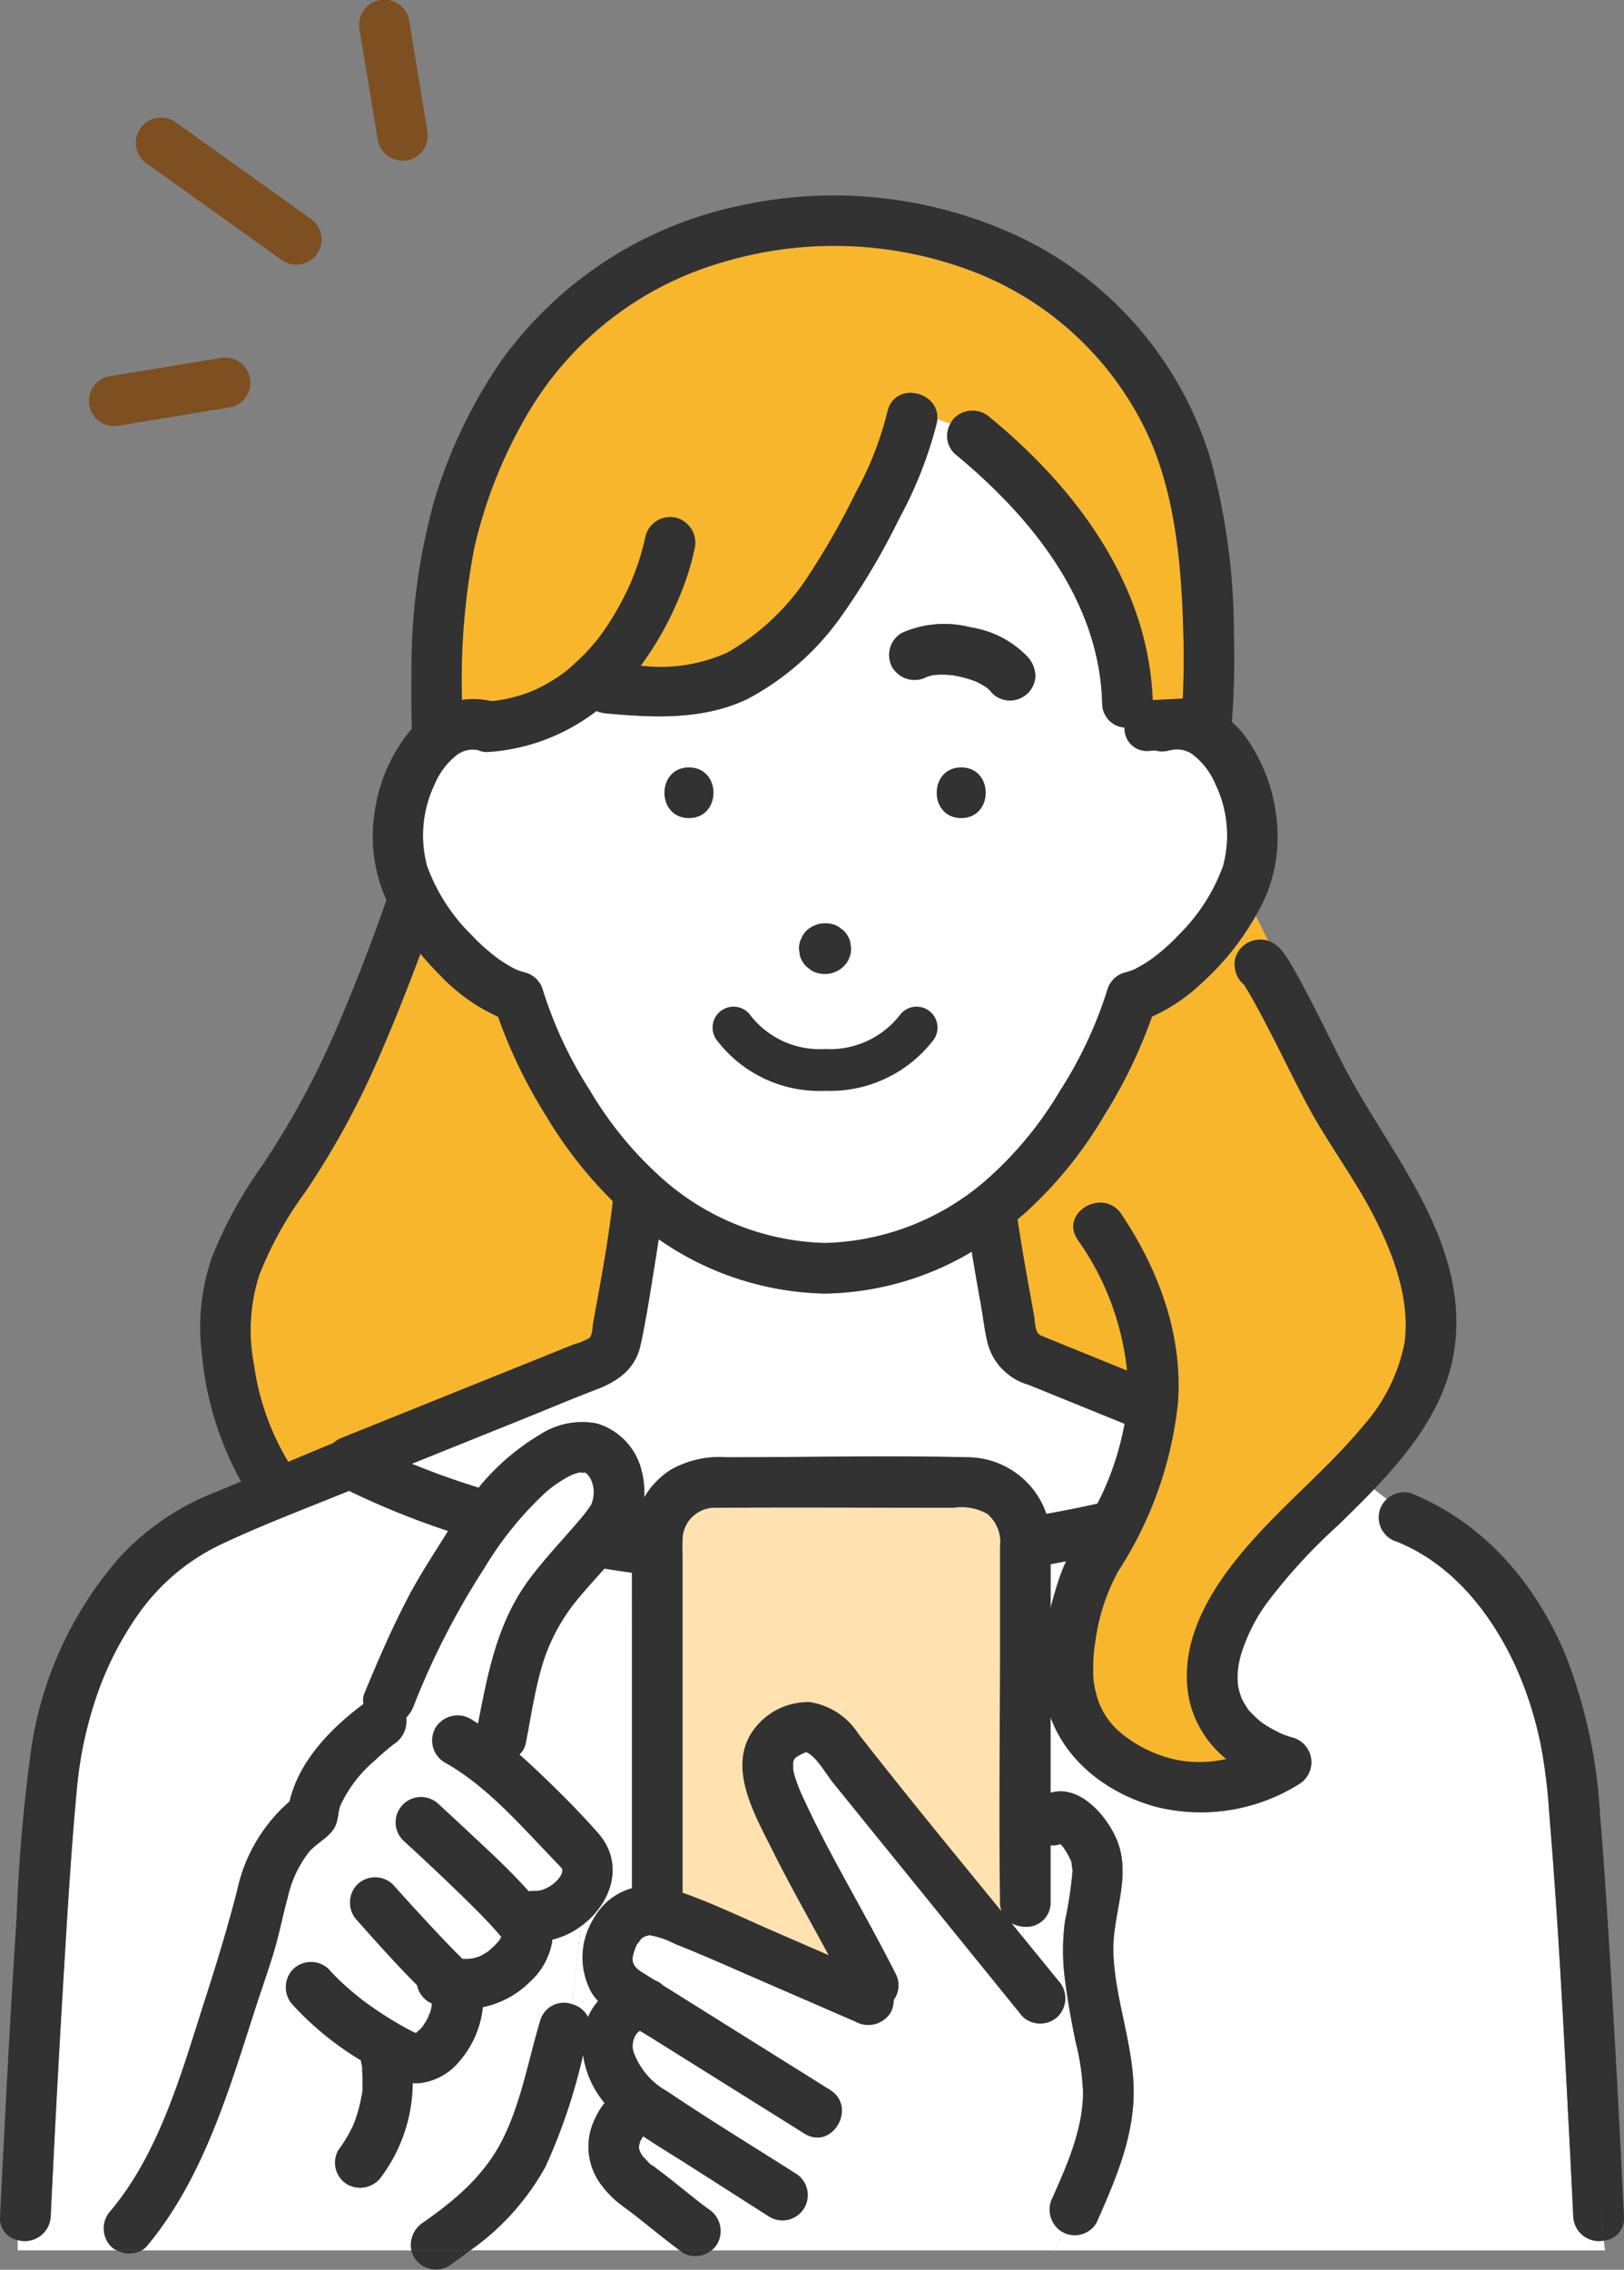 <svg xmlns="http://www.w3.org/2000/svg" xmlns:xlink="http://www.w3.org/1999/xlink" width="136" height="190" viewBox="0 0 136 190"><rect x="0" y="0" width="136" height="190" fill="#808080" stroke="none"/><defs><clipPath id="a"><rect width="136" height="190" fill="none"/></clipPath></defs><g clip-path="url(#a)"><path d="M140.365,124.829c-1.61-3.134-3.74-5.951-5.424-9.034-1.087-1.992-2.066-4.045-3.1-6.062-.551-1.071-1.1-2.142-1.7-3.192-.163-.29-.336-.573-.509-.857-.045-.073-.087-.148-.132-.221a2.252,2.252,0,0,1-.742-2.256,2.177,2.177,0,0,1,2.608-1.477,1.45,1.45,0,0,1,.139.044l-1.035-2.1a22.5,22.5,0,0,1-4.5,5.611,14.878,14.878,0,0,1-4.192,2.84,41.787,41.787,0,0,1-4.027,8.31,34.592,34.592,0,0,1-6.665,8.178c-.187.164-.379.321-.569.48.227,1.536.484,3.068.756,4.6.205,1.15.418,2.3.623,3.449.1.59.039,1.518.665,1.722l2.682,1.088,4.448,1.806a23.005,23.005,0,0,0-4.144-10.969c-1.306-1.95,1.216-3.777,2.911-2.832a2.152,2.152,0,0,1,.751.7c3.124,4.664,5.164,10.117,4.739,15.8a31.988,31.988,0,0,1-5,14.09,16.872,16.872,0,0,0-1.909,5.826,13.413,13.413,0,0,0-.185,2.37,6.435,6.435,0,0,0,.224,1.963,6.128,6.128,0,0,0,1.914,3.233,10.8,10.8,0,0,0,4.985,2.432,9.889,9.889,0,0,0,4.025-.1,8.86,8.86,0,0,1-3.081-4.857c-1.352-6.376,3.767-12.086,7.934-16.221,2.256-2.239,4.617-4.391,6.644-6.846a14.7,14.7,0,0,0,3.435-6.945c.472-3.623-.938-7.389-2.565-10.558" transform="translate(-25.302 -23.017)" fill="#f8b62d"/><path d="M45.092,221.284c-.042.028-.059.043.006,0h-.006" transform="translate(-10.315 -51.099)" fill="#fff"/><path d="M44.942,221.264c-.276-.035-.131-.005,0,0" transform="translate(-10.253 -51.091)" fill="#fff"/><path d="M139.184,188.712c.154.074.126.052,0,0" transform="translate(-31.865 -43.578)" fill="#fff"/><path d="M54.513,210.672c-.013-.057-.027-.067,0,0" transform="translate(-12.477 -48.638)" fill="#fff"/><path d="M44.824,221.32a.338.338,0,0,1,.122-.035c-.063.008-.119.02-.122.035" transform="translate(-10.262 -51.1)" fill="#fff"/><path d="M45.135,221.261h0l.022-.015-.006,0-.021.013h0" transform="translate(-10.333 -51.091)" fill="#fff"/><path d="M45.22,221.262h0" transform="translate(-10.353 -51.094)" fill="#fff"/><path d="M91.422,41.153a2.185,2.185,0,0,1,3,0c7.218,5.939,13.238,14,13.593,23.636l2.524-.136c.1-2.173.089-4.359.013-6.526-.179-5.034-.7-10.338-2.7-15.019A26.689,26.689,0,0,0,93.012,28.921,32.583,32.583,0,0,0,71.98,28.14a27.857,27.857,0,0,0-16.47,12.95A39.365,39.365,0,0,0,51.2,52.073a58.043,58.043,0,0,0-1.022,12.7,6.585,6.585,0,0,1,2.445.1c.157-.012.314-.025.47-.042.032-.01.468-.075.555-.092a13.547,13.547,0,0,0,1.347-.332q.37-.112.734-.245c.107-.039.214-.081.321-.122.416-.185.824-.386,1.22-.61q.561-.316,1.09-.681c.15-.1.3-.211.445-.317l.065-.046.077-.068a21.139,21.139,0,0,0,1.692-1.589c.281-.3.55-.61.81-.928.053-.065.141-.178.177-.224.095-.127.19-.254.282-.382.427-.6.823-1.213,1.191-1.847q.524-.906.968-1.853c.076-.162.15-.326.224-.49.024-.052.046-.1.069-.157.1-.255.2-.507.3-.763a20.5,20.5,0,0,0,.9-3.072,2.142,2.142,0,0,1,2.608-1.477,2.168,2.168,0,0,1,1.481,2.6,21.475,21.475,0,0,1-1.189,3.809,26.95,26.95,0,0,1-3.316,5.964,13.608,13.608,0,0,0,7.3-1.12,19.908,19.908,0,0,0,6.38-5.864,62.808,62.808,0,0,0,4.347-7.543,27.5,27.5,0,0,0,2.652-6.809c.645-2.489,4.316-1.626,4.157.694.369.125.736.251,1.1.383a1.972,1.972,0,0,1,.347-.5" transform="translate(-11.486 -6.18)" fill="#f8b62d"/><path d="M112.33,76.232a6.194,6.194,0,0,0-1.875-2.5,2.229,2.229,0,0,0-1.429-.463l-.032,0a2.791,2.791,0,0,0-.594.093,2.073,2.073,0,0,1-1.115,0l-.554.03a1.865,1.865,0,0,1-2.038-1.951,2.028,2.028,0,0,1-1.875-2.017C102.6,60.792,96.839,53.756,90.45,48.5a2.054,2.054,0,0,1-.348-2.493q-.544-.2-1.1-.383a2.315,2.315,0,0,1-.067.43,34.458,34.458,0,0,1-3.14,7.932,58.484,58.484,0,0,1-4.945,8.295,22.5,22.5,0,0,1-7.767,6.782c-3.729,1.754-7.8,1.558-11.8,1.191a2.747,2.747,0,0,1-.817-.2,16.692,16.692,0,0,1-9.08,3.43,1.742,1.742,0,0,1-.847-.162,2.24,2.24,0,0,0-1.773.413,6.178,6.178,0,0,0-1.875,2.5,9.879,9.879,0,0,0-.608,6.814,15.555,15.555,0,0,0,3.675,5.715,16.6,16.6,0,0,0,2.332,2.072,11.93,11.93,0,0,0,1.334.807c.059.031.226.1.3.132.188.065.377.125.572.171a2.116,2.116,0,0,1,1.481,1.477,34.67,34.67,0,0,0,3.939,8.4,30.908,30.908,0,0,0,5.759,7.106,21.366,21.366,0,0,0,13.885,5.66c.01,0,.019,0,.029,0h.038c.011,0,.02,0,.03,0a21.366,21.366,0,0,0,13.885-5.66,30.871,30.871,0,0,0,5.759-7.106,34.7,34.7,0,0,0,3.939-8.4,2.116,2.116,0,0,1,1.481-1.477c.187-.045.369-.1.55-.165.081-.035.3-.123.325-.138a13.122,13.122,0,0,0,1.334-.807,16.4,16.4,0,0,0,2.332-2.072,15.521,15.521,0,0,0,3.674-5.715,9.842,9.842,0,0,0-.608-6.814M68.21,79.011c-2.733,0-2.729-4.23,0-4.23s2.729,4.23,0,4.23m9.4,10.116a1.9,1.9,0,0,1,1.12-1.117,1.605,1.605,0,0,1,.817-.182h.12a2.122,2.122,0,0,1,1.07.288l.429.331a2.117,2.117,0,0,1,.545.934c.025.188.051.375.076.562a2.04,2.04,0,0,1-1.3,1.933,1.605,1.605,0,0,1-.817.182h-.12a2.123,2.123,0,0,1-1.07-.288l-.429-.331A2.117,2.117,0,0,1,77.5,90.5c-.025-.188-.051-.375-.076-.562a1.579,1.579,0,0,1,.183-.815m13.4-10.116c-2.733,0-2.728-4.23,0-4.23s2.729,4.23,0,4.23M96.6,68.547a2.159,2.159,0,0,1-1.5.619,2.121,2.121,0,0,1-1.5-.619,3.438,3.438,0,0,0-.319-.35c-.025-.024-.052-.046-.078-.069a7.328,7.328,0,0,0-.74-.445c-.066-.033-.132-.064-.2-.1-.13-.048-.26-.1-.392-.143a9.934,9.934,0,0,0-1.094-.295c-.163-.035-.327-.061-.49-.09l-.165-.016a8.572,8.572,0,0,0-1.079-.027c-.114.005-.227.017-.34.027-.055.011-.109.021-.163.033-.13.03-.255.071-.382.108a2.169,2.169,0,0,1-2.894-.761,2.129,2.129,0,0,1,.76-2.894,8.735,8.735,0,0,1,5.781-.48,8.324,8.324,0,0,1,4.8,2.506,2.44,2.44,0,0,1,.621,1.5,2.124,2.124,0,0,1-.621,1.5" transform="translate(-10.514 -10.535)" fill="#fff"/><path d="M34.825,144.344l16.232-6.536L54.3,136.5a5.276,5.276,0,0,0,1.281-.521c.293-.278.275-.974.345-1.359.087-.486.177-.972.265-1.458.208-1.138.415-2.277.609-3.417.295-1.736.555-3.477.758-5.225a35.87,35.87,0,0,1-5.582-7.134,41.723,41.723,0,0,1-4.026-8.308,15.534,15.534,0,0,1-4.883-3.5c-.564-.561-1.107-1.157-1.623-1.777-1.168,3.136-2.407,6.246-3.76,9.308A68.988,68.988,0,0,1,31.766,123.8a30.552,30.552,0,0,0-3.809,6.871,15.151,15.151,0,0,0-.448,7.568,21.424,21.424,0,0,0,2.866,8.106c1.256-.529,2.513-1.057,3.774-1.576a2.38,2.38,0,0,1,.677-.427" transform="translate(-6.235 -23.972)" fill="#f8b62d"/><path d="M114.1,170.179v3.66c.212-.846.459-1.674.721-2.471a13.849,13.849,0,0,1,.58-1.439c-.433.082-.867.172-1.3.25" transform="translate(-26.123 -39.24)" fill="#fff"/><path d="M57.722,75.249l.01,0c-.076.033-.175.077-.01,0" transform="translate(-13.195 -17.375)" fill="#fff"/><path d="M69.8,234.7l-.069-.084c.028.045.055.083.069.084" transform="translate(-15.966 -54.177)" fill="#fff"/><path d="M134.988,107c-.134-.177-.326-.318,0,0" transform="translate(-30.863 -24.665)" fill="#fff"/><path d="M54.534,210.588c.014-.11.006-.2,0,0" transform="translate(-12.485 -48.602)" fill="#fff"/><path d="M46.912,218.291c-.006.023-.012.047-.018.071a.182.182,0,0,0,.019.048.239.239,0,0,1,0-.118" transform="translate(-10.736 -50.408)" fill="#fff"/><path d="M46.953,218.078l-.012-.005c0,.036-.015.1-.023.167.006-.026.012-.053.02-.079a.389.389,0,0,0,.015-.082" transform="translate(-10.741 -50.358)" fill="#fff"/><path d="M45.246,221.211l.046-.044a.376.376,0,0,0-.1.042l-.029.019.079-.018" transform="translate(-10.341 -51.072)" fill="#fff"/><path d="M46.516,219.555l0,.009a.483.483,0,0,0-.005.052.3.3,0,0,1,.01-.061" transform="translate(-10.647 -50.7)" fill="#fff"/><path d="M45.262,221.223h0" transform="translate(-10.356 -51.085)" fill="#fff"/><path d="M45.349,221.173c0-.011-.015-.012-.032-.008l-.046.044c.047-.012.081-.025.079-.036" transform="translate(-10.364 -51.071)" fill="#fff"/><path d="M45.879,220.6l-.008.009a.062.062,0,0,0,0,.017c0-.005.008-.018.009-.026" transform="translate(-10.501 -50.942)" fill="#fff"/><path d="M45.924,220.5c.159-.17.1-.153.03-.088a.478.478,0,0,0-.072.134l.042-.046" transform="translate(-10.504 -50.887)" fill="#fff"/><path d="M46.53,219.482c.056-.1.057-.142.046-.158a.786.786,0,0,0-.057.178l.011-.02" transform="translate(-10.65 -50.647)" fill="#fff"/><path d="M49.775,199.359c-.005.068-.005.133-.014.2a5.915,5.915,0,0,1-1.878,3.351,7.817,7.817,0,0,1-3.923,2.1A8.234,8.234,0,0,1,41.9,209.65a5.032,5.032,0,0,1-3.077,1.7,3.741,3.741,0,0,1-.74.017,13.3,13.3,0,0,1-2.552,7.733,2.185,2.185,0,0,1-2.9.758,2.156,2.156,0,0,1-.974-1.264,2.12,2.12,0,0,1,.214-1.63,11.51,11.51,0,0,0,1.205-2.006c.024-.051.046-.1.069-.152l.007-.017c.051-.137.1-.273.153-.412a11.533,11.533,0,0,0,.33-1.124c.045-.189.086-.381.123-.573.018-.1.035-.192.05-.288q.053-.353-.014.127a2.913,2.913,0,0,0,.081-1.021,11.4,11.4,0,0,0-.02-1.171,1.707,1.707,0,0,0-.056-.583q.067.48.013.127-.023-.144-.051-.288c-.007-.04-.007-.079-.012-.119a25.745,25.745,0,0,1-5.686-4.627,2.16,2.16,0,0,1,0-2.991,2.138,2.138,0,0,1,3,0,17.071,17.071,0,0,0,1.341,1.341c.263.236.532.467.8.692.154.127.311.252.467.377l.071.058.063.048a30.619,30.619,0,0,0,3.562,2.323q.444.243.9.466l.014.006.025.007.038-.008.035-.021.03-.02c.066-.045.332-.275.077-.032l-.011.01c.086-.081.216-.207.255-.247.056-.057.109-.118.163-.178a.225.225,0,0,1,.081-.144c.076-.108.18-.236.207-.281.074-.125.137-.254.207-.38.007-.148.048-.208.062-.187.041-.092.089-.183.112-.255.049-.155.083-.312.12-.469a.309.309,0,0,1,.029-.242,2.108,2.108,0,0,1-1.255-1.537c-1.741-1.739-3.382-3.591-5.017-5.421a2.161,2.161,0,0,1,0-2.991,2.138,2.138,0,0,1,3,0q1.67,1.869,3.383,3.7c.711.76,1.427,1.517,2.166,2.25l.27.267c.147.005.295,0,.439,0,.037,0,.3-.033.381-.038l.111-.026c.172-.049.342-.092.512-.153l.031-.011.06-.033c.164-.087.321-.186.483-.278.025-.014.089-.061.138-.1.14-.115.278-.235.409-.359.172-.164.333-.337.49-.515l.038-.042a.329.329,0,0,1,.013-.035,1.766,1.766,0,0,1,.153-.253c-.319-.371-.639-.741-.976-1.1-.96-1.019-1.962-2-2.97-2.972q-2.117-2.041-4.288-4.024a2.118,2.118,0,0,1,3-2.991q1.037.947,2.06,1.909c1.841,1.725,3.767,3.454,5.451,5.356a1.822,1.822,0,0,1,.4-.03c.039,0,.269-.006.392-.006.108-.024.271-.055.305-.065.087-.025.172-.058.258-.088.055-.031.25-.123.305-.155.113-.064.219-.137.326-.208.045-.04.217-.173.263-.216.087-.083.167-.172.247-.262.026-.04.165-.215.194-.264.087-.146.173-.515.073-.1.024-.1.054-.2.082-.3-.034.118-.025.044-.012-.065,0-.024-.007-.052-.012-.084-.019-.013-.061-.1-.042-.092-.123-.143-.261-.277-.389-.411q-.49-.518-.982-1.034c-2.615-2.746-5.257-5.653-8.437-7.412a2.138,2.138,0,0,1-.76-2.894,2.164,2.164,0,0,1,2.9-.758c.226.125.438.272.658.408C44.417,176.892,45.2,172.663,48,169c1.231-1.609,2.619-3.078,3.936-4.614a13.031,13.031,0,0,0,1.106-1.435,2.75,2.75,0,0,0,.174-1.473,3.141,3.141,0,0,0-.238-.72c-.02-.038-.152-.216-.186-.27-.072-.067-.2-.188-.059-.081a.7.7,0,0,0-.451-.194h0c.446.105-.218.075-.1.021a4.106,4.106,0,0,0-.738.212c-.041.021-.166.078-.188.09-.17.088-.338.179-.5.276a10.031,10.031,0,0,0-1.484,1.061,28.688,28.688,0,0,0-5.2,6.409,64.678,64.678,0,0,0-5.942,11.6,2.915,2.915,0,0,1-.586.9,2.28,2.28,0,0,1-1.01,2.194l-.136.1c-.058.046-.117.092-.174.139-.465.38-.918.773-1.354,1.186a10.989,10.989,0,0,0-2.827,3.7c-.278.7-.116,1.419-.678,2.145-.526.679-1.395,1.113-1.969,1.784A9.547,9.547,0,0,0,27.63,195.8c-.433,1.568-.731,3.17-1.209,4.727-.49,1.6-1.052,3.176-1.564,4.768-2.2,6.829-4.358,14.138-9.045,19.74a1.587,1.587,0,0,1-.413.338H37.976a2.237,2.237,0,0,1,.98-2.326c2.754-1.917,5.215-4.018,6.719-7.077,1.516-3.082,2.107-6.558,3.09-9.826a2.055,2.055,0,0,1,2.656-1.379l.755-6.528a6.76,6.76,0,0,1-2.4,1.126" transform="translate(-3.525 -36.996)" fill="#fff"/><path d="M65.836,171.076q-1.154-.159-2.305-.345c-.725.813-1.462,1.617-2.156,2.452a15.777,15.777,0,0,0-3.029,5.544c-.654,2.17-.975,4.426-1.41,6.646a1.731,1.731,0,0,1-.53.921c.478.419.947.847,1.4,1.278,1.787,1.682,3.552,3.444,5.177,5.283,2.337,2.645,1.062,6-1.421,7.809l-.755,6.528a2.128,2.128,0,0,1,1.348,1.075A5.4,5.4,0,0,1,63,206.929a4.789,4.789,0,0,1-.547-.709,6.114,6.114,0,0,1,.184-6.2,5.313,5.313,0,0,1,3.2-2.536V176.448c0-1.79-.005-3.582-.005-5.373" transform="translate(-12.913 -39.426)" fill="#fff"/><path d="M9.727,222.515c4.133-4.941,5.97-11.716,7.9-17.722.975-3.024,1.883-6.014,2.675-9.09a13.6,13.6,0,0,1,4.385-7.431c.776-3.361,3.454-6.126,6.19-8.159a1.531,1.531,0,0,1,.076-.884c1.132-2.729,2.3-5.448,3.675-8.066,1.006-1.917,2.2-3.707,3.337-5.535a67.843,67.843,0,0,1-8.3-3.358c-3.6,1.472-7.309,2.858-10.823,4.526a17.807,17.807,0,0,0-6.857,5.84,27.245,27.245,0,0,0-3.655,7.405,33.215,33.215,0,0,0-1.437,6.966c-.445,4.68-.735,9.375-1.023,14.066Q5.2,212.043,4.683,223.021a2.17,2.17,0,0,1-2.763,1.969v.855h8.29a1.962,1.962,0,0,1-.483-.338,2.169,2.169,0,0,1,0-2.991" transform="translate(-0.44 -37.472)" fill="#fff"/><path d="M157.879,222.981q-.17-3.588-.359-7.175c-.46-8.864-.918-17.737-1.653-26.583a47,47,0,0,0-.65-5.415,30.923,30.923,0,0,0-2.156-6.865c-2.037-4.433-5.274-8.557-9.918-10.443a2.079,2.079,0,0,1-.869-3.568l-1.09-.833c-1,1.044-2.03,2.055-3.042,3.042a46.251,46.251,0,0,0-6,6.571,14.759,14.759,0,0,0-2.042,4.046,7.084,7.084,0,0,0-.333,1.739,9.014,9.014,0,0,0,.016.913l0,.044c.018.108.039.217.064.324a6.808,6.808,0,0,0,.246.816c.048.1.091.193.145.285.124.21.252.413.384.618.022.035.035.058.042.072.026.025.062.062.112.115a11.682,11.682,0,0,0,.9.857c.063.048.152.115.221.161.151.1.3.2.456.291.317.192.645.354.975.52.047.024.067.032.1.048.085.034.169.069.255.1.245.085.488.175.74.238a2.14,2.14,0,0,1,.507,3.865,15.5,15.5,0,0,1-11.973,1.922c-3.905-1.06-7.437-3.645-8.857-7.5v6.32c2.333-.7,4.532,1.717,5.452,3.72,1.46,3.179-.314,6.411-.193,9.7.145,3.917,1.69,7.675,1.7,11.585.012,3.888-1.572,7.5-3.114,10.994a2.114,2.114,0,0,1-2.724.837l-.812,1.47h46.123l-.1-.813a2.154,2.154,0,0,1-2.557-2.011" transform="translate(-26.123 -37.432)" fill="#fff"/><path d="M103.894,227.97c1.206-2.731,2.494-5.634,2.532-8.668a19.832,19.832,0,0,0-.614-4.3c-.346-1.663-.655-3.331-.869-5.017a18.6,18.6,0,0,1-.033-5.1,32.869,32.869,0,0,0,.633-4.218c0-.183-.133-.854-.055-.644-.018-.058-.035-.115-.055-.172-.023-.036-.15-.326-.173-.369-.109-.2-.228-.405-.355-.6-.185-.279,0-.053-.236-.318-.015-.017-.076-.082-.138-.15a1.886,1.886,0,0,1-.823.106v4.771a2.015,2.015,0,0,1-2.258,2.035v.963c.965,1.182,1.934,2.365,2.887,3.541a2.161,2.161,0,0,1,0,2.991,2.138,2.138,0,0,1-3,0L92.889,202.4q-3.7-4.559-7.392-9.119c-.561-.694-1.445-2.271-2.262-2.565a.872.872,0,0,0-.153.062,4.29,4.29,0,0,0-.608.314c-.247.182-.293.245-.349.666.04-.3.033.521.013.327a4.484,4.484,0,0,0,.181.774,13.716,13.716,0,0,0,.77,1.894c.75,1.625,1.571,3.217,2.416,4.8,1.733,3.242,3.567,6.43,5.221,9.713a2.055,2.055,0,0,1-.157,2.192,2.142,2.142,0,0,1-.263,1.062,2.193,2.193,0,0,1-2.9.759l-8.856-3.846c-1.463-.635-2.922-1.279-4.392-1.9q-.936-.392-1.881-.764a7.479,7.479,0,0,0-2.073-.73,1.236,1.236,0,0,0-.743.265c-.084.067-.518.763-.274.271a4.417,4.417,0,0,0-.481,1.341c-.044.655.389.97.891,1.284l.961.6a1.862,1.862,0,0,1,.683.428l3.42,2.14,10.58,6.617c2.309,1.444.178,5.1-2.14,3.652l-5.145-3.219-7.815-4.888c-.26-.162-.537-.326-.821-.491a.942.942,0,0,0-.306.281,1.777,1.777,0,0,0-.234,1.469,6.164,6.164,0,0,0,2.847,3.329c3.491,2.36,7.107,4.551,10.658,6.818a2.117,2.117,0,1,1-2.14,3.652L73.275,225.2c-1.208-.771-2.474-1.52-3.681-2.342-.088.142-.178.283-.257.431l-.006.011a.106.106,0,0,1,0,.025,1.838,1.838,0,0,1-.089.32l0,.006v.006c0,.017,0,.136,0,.228l.029.1c0,.014.014.046.025.082.035.074.088.188.106.218s.056.106.1.177c.032.04.066.079.1.118q.11.123.227.242c.1.1.4.477.556.5-.191-.143-.226-.168-.1-.078l.147.108c.133.1.267.2.4.3q.85.641,1.681,1.307c.464.371.925.745,1.39,1.115l.311.245.275.214.16.121q.2.149.4.3a2.172,2.172,0,0,1,.761,2.893,1.815,1.815,0,0,1-.494.568H104.02l.812-1.469a1.923,1.923,0,0,1-.177-.079,2.179,2.179,0,0,1-.761-2.893" transform="translate(-15.729 -44.04)" fill="#fff"/><path d="M109.833,209.317c.346.423.686.843,1.032,1.265v-.962a2.306,2.306,0,0,1-1.032-.3" transform="translate(-25.145 -48.336)" fill="#fff"/><path d="M64.764,237.007l-.2-.152c-.365-.274-.735-.54-1.092-.825a7.992,7.992,0,0,1-1.339-1.38,5.308,5.308,0,0,1-1-4.6,6.641,6.641,0,0,1,1.191-2.361,8.014,8.014,0,0,1-1.8-4.024,48.149,48.149,0,0,1-3.149,9.349,20.969,20.969,0,0,1-6.291,7.006H68.613c-1.176-.873-2.309-1.8-3.457-2.708l-.392-.308" transform="translate(-11.696 -51.65)" fill="#fff"/><path d="M96.853,71.577a2.17,2.17,0,0,0,2.894.761c.127-.038.252-.079.382-.108.054-.012.109-.022.163-.033.113-.01.227-.022.34-.027a8.584,8.584,0,0,1,1.08.027l.164.016c.163.029.328.055.49.089a10.113,10.113,0,0,1,1.094.3c.133.045.262.095.393.143.066.032.133.062.2.1a7.179,7.179,0,0,1,.739.445c.026.023.053.045.078.069a3.428,3.428,0,0,1,.319.35,2.121,2.121,0,0,0,1.5.619,2.159,2.159,0,0,0,1.5-.619,2.129,2.129,0,0,0,.621-1.5,2.446,2.446,0,0,0-.621-1.5,8.322,8.322,0,0,0-4.8-2.506,8.735,8.735,0,0,0-5.781.48,2.13,2.13,0,0,0-.76,2.894" transform="translate(-22.108 -15.688)" fill="#323232"/><path d="M160.981,24.8l-9.823-7.023-1.41-1.008a2.117,2.117,0,1,1,2.14-3.652l9.823,7.023,1.41,1.008a2.117,2.117,0,1,1-2.14,3.652" transform="translate(-137.284 -2.958)" fill="#7e4f21"/><path d="M167.22,38.982a2.31,2.31,0,0,1,1.634.213,2.113,2.113,0,0,1-.507,3.865L160.241,44.4l-1.17.192a2.312,2.312,0,0,1-1.635-.213,2.114,2.114,0,0,1,.507-3.866l8.107-1.334,1.17-.192" transform="translate(-148.939 -8.989)" fill="#7e4f21"/><path d="M141.318,13.384a2.147,2.147,0,0,1-2.608-1.477l-1.337-8.085q-.1-.584-.193-1.167a2.293,2.293,0,0,1,.214-1.63,2.122,2.122,0,0,1,3.875.505l1.337,8.085q.1.584.194,1.167a2.3,2.3,0,0,1-.214,1.63,2.158,2.158,0,0,1-1.268.972" transform="translate(-107.042 0)" fill="#7e4f21"/><path d="M63.969,154.268a7.1,7.1,0,0,1,.211,2.235,6.918,6.918,0,0,1,2.17-2.286,8.24,8.24,0,0,1,4.73-1.083c6.724,0,13.466-.154,20.188,0a7.027,7.027,0,0,1,6.6,4.742c1.428-.255,2.851-.538,4.267-.856.214-.409.42-.822.6-1.245a24.082,24.082,0,0,0,1.677-5.442l-8.04-3.264a4.934,4.934,0,0,1-3.377-3.313c-.3-1.1-.416-2.276-.618-3.393q-.4-2.214-.764-4.434a24.758,24.758,0,0,1-12.153,3.5c-.025,0-.05.007-.076.006a.688.688,0,0,0-.1,0c-.026,0-.051-.006-.076-.006A25.133,25.133,0,0,1,65.4,134.88q-.164,1.118-.347,2.233c-.362,2.218-.7,4.473-1.182,6.669-.429,1.937-1.871,2.979-3.629,3.651-2.055.784-4.084,1.644-6.125,2.466l-9.389,3.78q2.748,1.128,5.593,2a19.515,19.515,0,0,1,5.117-4.429,6.5,6.5,0,0,1,4.76-.951,5.459,5.459,0,0,1,3.776,3.968" transform="translate(-10.239 -31.147)" fill="#fff"/><path d="M87.832,104.441a2.11,2.11,0,0,0,1.07.288h.12a2.172,2.172,0,0,0,2.12-2.115q-.037-.28-.076-.562a2.1,2.1,0,0,0-.545-.933l-.429-.331a2.116,2.116,0,0,0-1.07-.289H88.9a2.361,2.361,0,0,0-1.5.62,2.354,2.354,0,0,0-.621,1.5c.025.188.05.375.076.563a2.122,2.122,0,0,0,.545.933l.429.331" transform="translate(-19.868 -23.207)" fill="#323232"/><path d="M103.787,83.536c-2.729,0-2.733,4.23,0,4.23s2.733-4.23,0-4.23" transform="translate(-23.292 -19.29)" fill="#323232"/><path d="M74.218,83.536c-2.729,0-2.733,4.23,0,4.23s2.733-4.23,0-4.23" transform="translate(-16.523 -19.29)" fill="#323232"/><path d="M136.025,107.629a1.579,1.579,0,0,1-.232-.077,1.08,1.08,0,0,0,.232.077" transform="translate(-31.089 -24.836)" fill="#ffa096"/><path d="M14.775,244.933h-2.1a2.211,2.211,0,0,0,2.1,0" transform="translate(-2.901 -56.56)" fill="#323232"/><path d="M44.9,245.5a2.142,2.142,0,0,0,2.9.758q.925-.644,1.818-1.326H44.681a2.025,2.025,0,0,0,.219.568" transform="translate(-10.229 -56.56)" fill="#323232"/><path d="M73.817,244.933c.084.062.163.128.248.19a2.079,2.079,0,0,0,2.406-.19Z" transform="translate(-16.9 -56.56)" fill="#323232"/><path d="M113.432,95.795c-1.24-2.18-2.291-4.475-3.444-6.7-.571-1.1-1.142-2.21-1.77-3.282-.466-.794-1.059-1.864-2.016-2.138l2.836,5.76-2.836-5.76c-.047-.013-.09-.034-.139-.043a2.176,2.176,0,0,0-2.608,1.477,2.251,2.251,0,0,0,.743,2.255c.045.074.087.148.132.222.173.284.346.567.509.857.591,1.05,1.146,2.12,1.7,3.192,1.039,2.017,2.017,4.07,3.1,6.062,1.684,3.083,3.814,5.9,5.424,9.034,1.628,3.168,3.037,6.935,2.565,10.558a14.7,14.7,0,0,1-3.435,6.945c-2.027,2.454-4.388,4.607-6.644,6.846-4.167,4.135-9.287,9.844-7.934,16.22a8.859,8.859,0,0,0,3.081,4.857,9.9,9.9,0,0,1-4.025.1,10.81,10.81,0,0,1-4.985-2.432,6.13,6.13,0,0,1-1.914-3.233,6.433,6.433,0,0,1-.224-1.963,13.408,13.408,0,0,1,.185-2.369,16.877,16.877,0,0,1,1.909-5.827,31.984,31.984,0,0,0,5-14.089c.425-5.678-1.615-11.132-4.739-15.8a2.152,2.152,0,0,0-.751-.7c-1.695-.946-4.217.881-2.911,2.832a23.005,23.005,0,0,1,4.144,10.969l-4.448-1.806-2.682-1.089c-.627-.2-.561-1.131-.665-1.721-.205-1.151-.418-2.3-.623-3.449-.271-1.528-.528-3.06-.756-4.6.19-.158.382-.315.569-.479a34.592,34.592,0,0,0,6.665-8.178,41.786,41.786,0,0,0,4.027-8.31,14.878,14.878,0,0,0,4.192-2.84,22.494,22.494,0,0,0,4.5-5.611l-1.19-2.418,1.19,2.418c.035-.063.078-.122.113-.185a12.635,12.635,0,0,0,1.692-7.114,14.36,14.36,0,0,0-2.821-7.884,8.6,8.6,0,0,0-.985-1.035,70.38,70.38,0,0,0,.171-7.326,55.727,55.727,0,0,0-1.986-14.769A30.364,30.364,0,0,0,85.446,24.778,36.633,36.633,0,0,0,61.908,22.14,32.89,32.89,0,0,0,42.026,35.048,41.85,41.85,0,0,0,36.431,46.6a52.118,52.118,0,0,0-1.972,14.762c-.022,1.52-.008,3.041.022,4.561a13.7,13.7,0,0,0-3.1,6.943,12.9,12.9,0,0,0,.982,7.392c-1.325,3.77-2.761,7.505-4.354,11.158a70.225,70.225,0,0,1-6.138,11.189,35.761,35.761,0,0,0-4.121,7.558,17.868,17.868,0,0,0-.83,8.218,26.911,26.911,0,0,0,3.269,10.548c-.778.323-1.553.653-2.333.969a21.4,21.4,0,0,0-7.792,5.327,31.231,31.231,0,0,0-7.425,15.922,141.32,141.32,0,0,0-1.249,14.271q-.515,7.968-.924,15.943-.241,4.548-.46,9.1a1.825,1.825,0,0,0,1.478,1.969v0a2.17,2.17,0,0,0,2.763-1.969q.519-10.976,1.189-21.945c.288-4.691.578-9.387,1.022-14.066a33.2,33.2,0,0,1,1.437-6.966,27.244,27.244,0,0,1,3.655-7.405,17.807,17.807,0,0,1,6.857-5.84c3.514-1.669,7.219-3.054,10.823-4.526a67.841,67.841,0,0,0,8.3,3.358c-1.141,1.828-2.33,3.618-3.336,5.535-1.375,2.618-2.544,5.337-3.676,8.066a1.531,1.531,0,0,0-.076.884c-2.736,2.033-5.414,4.8-6.19,8.159a13.6,13.6,0,0,0-4.385,7.431c-.791,3.076-1.7,6.066-2.674,9.089-1.936,6.007-3.773,12.782-7.906,17.723a2.169,2.169,0,0,0,0,2.991,1.967,1.967,0,0,0,.483.338h2.1a1.6,1.6,0,0,0,.412-.338c4.686-5.6,6.844-12.911,9.045-19.74.513-1.592,1.074-3.171,1.565-4.768.477-1.557.776-3.159,1.208-4.727a9.547,9.547,0,0,1,1.769-3.767c.574-.671,1.444-1.1,1.969-1.784.562-.726.4-1.442.679-2.145a10.976,10.976,0,0,1,2.827-3.7c.436-.413.89-.806,1.354-1.186.058-.048.116-.093.174-.139s.09-.068.136-.1a2.279,2.279,0,0,0,1.009-2.194,2.915,2.915,0,0,0,.586-.9,64.728,64.728,0,0,1,5.942-11.6,28.687,28.687,0,0,1,5.2-6.41,10.035,10.035,0,0,1,1.484-1.061c.165-.1.333-.188.5-.276l.189-.09a4.085,4.085,0,0,1,.738-.212c-.121.055.543.085.1-.021h0a.707.707,0,0,1,.451.194c-.144-.107-.014.014.059.081.034.054.167.233.187.27a3.107,3.107,0,0,1,.237.721,2.733,2.733,0,0,1-.174,1.472,12.932,12.932,0,0,1-1.106,1.435c-1.316,1.537-2.706,3.006-3.935,4.615-2.8,3.665-3.589,7.893-4.443,12.281-.22-.135-.433-.283-.658-.408a2.164,2.164,0,0,0-2.9.758,2.138,2.138,0,0,0,.761,2.894c3.18,1.759,5.821,4.668,8.436,7.412q.492.516.982,1.034c.127.135.266.268.389.411-.019-.005.024.078.042.092.005.032.009.06.012.084-.012.109-.022.184.013.065-.029.1-.058.2-.082.3.1-.418.014-.049-.074.1-.028.048-.167.225-.193.265-.081.088-.16.178-.247.261-.045.043-.217.176-.264.216-.107.072-.214.145-.326.209-.055.032-.25.123-.3.154-.086.03-.17.062-.258.088-.035.01-.2.041-.305.065-.123,0-.355.008-.393.006a1.828,1.828,0,0,0-.4.03c-1.682-1.9-3.609-3.631-5.45-5.356q-1.026-.96-2.061-1.909a2.118,2.118,0,0,0-3,2.991q2.172,1.982,4.288,4.025c1.009.971,2.01,1.952,2.971,2.971.336.357.656.726.975,1.1a1.759,1.759,0,0,0-.152.253.214.214,0,0,0-.013.035c-.014.015-.022.022-.039.042-.157.178-.318.351-.49.514-.131.125-.269.244-.409.359-.049.035-.113.081-.138.1-.162.091-.318.191-.483.278l-.06.033-.031.011c-.169.061-.339.1-.512.153l-.111.026c-.085.005-.343.037-.381.038-.145,0-.292.005-.44,0-.09-.088-.178-.176-.269-.267-.739-.733-1.455-1.49-2.167-2.25q-1.713-1.83-3.382-3.7a2.139,2.139,0,0,0-3,0,2.161,2.161,0,0,0,0,2.991c1.635,1.83,3.276,3.682,5.017,5.421a2.11,2.11,0,0,0,1.255,1.537.314.314,0,0,0-.029.243c.005-.024.012-.048.018-.071.008-.064.021-.131.024-.167l.012.005a.392.392,0,0,1-.015.082c-.008.027-.014.053-.021.08a.249.249,0,0,0,0,.118.228.228,0,0,1-.019-.048c-.038.156-.071.313-.12.468-.023.072-.071.164-.112.255.01.015.008.059-.047.158l-.011.02a.3.3,0,0,0-.01.062.476.476,0,0,1,.005-.052c-.07.126-.133.255-.207.38-.027.045-.131.173-.207.282.068-.065.129-.082-.03.088l-.042.047c0,.007-.011.021-.009.025a.058.058,0,0,1,0-.016c-.054.059-.106.121-.163.178-.039.04-.17.166-.254.247.017,0,.03,0,.032.008s-.032.025-.079.037c-.032.031-.038.036,0,0l-.078.018-.023.015h0l.021-.013-.038.008-.024-.007-.015-.006c-.3-.148-.6-.3-.9-.466a30.39,30.39,0,0,1-3.562-2.323l-.064-.048-.071-.058q-.235-.187-.466-.377-.409-.338-.8-.692a17.208,17.208,0,0,1-1.342-1.341,2.138,2.138,0,0,0-3,0,2.162,2.162,0,0,0,0,2.992,25.762,25.762,0,0,0,5.686,4.626c.005.04.005.079.013.119q.027.144.051.288.053.353-.014-.127a1.707,1.707,0,0,1,.056.583,11.394,11.394,0,0,1,.02,1.171,2.914,2.914,0,0,1-.08,1.021q.067-.48.013-.127c-.015.1-.032.193-.05.289-.036.191-.077.383-.123.573a11.578,11.578,0,0,1-.33,1.124c-.049.139-.1.275-.153.412l-.007.017c-.022.05-.045.1-.068.151a11.516,11.516,0,0,1-1.206,2.006,2.123,2.123,0,0,0-.214,1.63,2.161,2.161,0,0,0,.975,1.264,2.186,2.186,0,0,0,2.9-.759,13.3,13.3,0,0,0,2.552-7.733,3.738,3.738,0,0,0,.74-.017,5.032,5.032,0,0,0,3.077-1.7,8.24,8.24,0,0,0,2.058-4.642,7.816,7.816,0,0,0,3.922-2.1,5.911,5.911,0,0,0,1.878-3.351c.009-.068.008-.134.014-.2a6.752,6.752,0,0,0,2.4-1.126l.553-4.777-.553,4.777c2.483-1.8,3.757-5.164,1.421-7.808-1.625-1.84-3.39-3.6-5.177-5.284q-.687-.647-1.4-1.277a1.738,1.738,0,0,0,.53-.921c.436-2.219.756-4.475,1.409-6.645a15.8,15.8,0,0,1,3.029-5.544c.694-.836,1.431-1.639,2.156-2.452q1.151.186,2.306.345c0,1.791,0,3.582,0,5.373v21.034a5.321,5.321,0,0,0-3.2,2.537,6.116,6.116,0,0,0-.184,6.2,4.883,4.883,0,0,0,.547.709,5.4,5.4,0,0,0-.843,1.337A2.129,2.129,0,0,0,47.9,172.68l-.318,2.758.318-2.758a2.054,2.054,0,0,0-2.656,1.379c-.983,3.268-1.574,6.744-3.09,9.826-1.5,3.059-3.965,5.161-6.719,7.077a2.238,2.238,0,0,0-.98,2.326H39.39a20.97,20.97,0,0,0,6.291-7.006,48.2,48.2,0,0,0,3.149-9.349,8.02,8.02,0,0,0,1.8,4.025,6.631,6.631,0,0,0-1.191,2.36,5.305,5.305,0,0,0,1,4.6,7.994,7.994,0,0,0,1.339,1.38c.356.285.727.551,1.092.825l.2.151.392.308c1.148.909,2.282,1.835,3.457,2.708h2.655a1.809,1.809,0,0,0,.5-.568,2.173,2.173,0,0,0-.761-2.894c-.133-.1-.267-.2-.4-.295l-.16-.121-.275-.214-.311-.246c-.465-.369-.926-.744-1.39-1.114q-.833-.664-1.681-1.307c-.133-.1-.266-.2-.4-.3l-.146-.108.1.077c-.153-.025-.454-.4-.555-.5q-.117-.118-.227-.242c-.035-.038-.069-.077-.1-.118-.043-.07-.087-.156-.1-.176s-.069-.145-.106-.218c-.012-.036-.022-.069-.025-.082-.012-.043-.019-.071-.028-.1,0-.092,0-.212,0-.229v-.005l0-.007a1.837,1.837,0,0,0,.089-.32.166.166,0,0,0,0-.025l.006-.01c.079-.148.168-.289.256-.431,1.207.821,2.474,1.57,3.682,2.342l6.869,4.384a2.117,2.117,0,1,0,2.14-3.652c-3.551-2.267-7.169-4.458-10.658-6.818a6.17,6.17,0,0,1-2.848-3.329,1.78,1.78,0,0,1,.234-1.469.939.939,0,0,1,.305-.281c.284.165.562.328.821.491l7.816,4.889,5.145,3.218c2.319,1.45,4.45-2.208,2.14-3.652l-10.579-6.617-3.42-2.14a1.867,1.867,0,0,0-.683-.427l-.962-.6c-.5-.314-.934-.628-.89-1.284a4.412,4.412,0,0,1,.481-1.34c-.244.491.19-.205.273-.271a1.238,1.238,0,0,1,.743-.265,7.476,7.476,0,0,1,2.073.73q.945.372,1.881.764c1.47.616,2.929,1.261,4.391,1.9l8.856,3.847a2.193,2.193,0,0,0,2.9-.759,2.143,2.143,0,0,0,.264-1.062A2.055,2.055,0,0,0,75,170.135c-1.655-3.284-3.488-6.472-5.222-9.713-.844-1.579-1.665-3.171-2.415-4.8a13.764,13.764,0,0,1-.77-1.9,4.53,4.53,0,0,1-.182-.774c.021.194.028-.631-.013-.328.056-.421.1-.484.349-.666a4.291,4.291,0,0,1,.608-.313.778.778,0,0,1,.152-.062c.818.294,1.7,1.871,2.263,2.565q3.691,4.564,7.392,9.118l8.448,10.422a2.138,2.138,0,0,0,3,0,2.16,2.16,0,0,0,0-2.991c-.953-1.176-1.921-2.359-2.887-3.542v0c-.345-.422-.685-.842-1.032-1.265a2.309,2.309,0,0,0,1.032.3v0a2.015,2.015,0,0,0,2.258-2.036v-4.771a1.878,1.878,0,0,0,.824-.107c.062.068.123.134.138.151.234.265.051.038.235.318.128.194.247.395.355.6.023.043.151.333.174.369.019.057.037.115.055.171-.079-.209.057.461.055.645a32.881,32.881,0,0,1-.633,4.218,18.592,18.592,0,0,0,.033,5.1c.214,1.687.523,3.354.869,5.018a19.871,19.871,0,0,1,.614,4.3c-.039,3.034-1.326,5.937-2.532,8.668a2.179,2.179,0,0,0,.76,2.893,1.676,1.676,0,0,0,.177.078l1.679-3.038L89.1,191.818a2.115,2.115,0,0,0,2.724-.837c1.541-3.489,3.125-7.106,3.114-10.993-.012-3.911-1.558-7.669-1.7-11.586-.121-3.283,1.652-6.516.193-9.695-.92-2-3.119-4.415-5.453-3.719v-6.32c1.421,3.855,4.952,6.441,8.858,7.5a15.494,15.494,0,0,0,11.973-1.922,2.14,2.14,0,0,0-.507-3.865c-.252-.063-.5-.154-.74-.238-.086-.03-.17-.065-.255-.1-.032-.015-.052-.024-.1-.048-.33-.166-.658-.328-.975-.52-.155-.093-.305-.192-.456-.291-.069-.046-.158-.112-.221-.161a11.543,11.543,0,0,1-.9-.858l-.112-.115c-.007-.014-.02-.037-.042-.072-.132-.2-.26-.408-.384-.618-.054-.092-.1-.19-.146-.285a6.956,6.956,0,0,1-.246-.816c-.024-.107-.045-.215-.063-.324l0-.044a9.019,9.019,0,0,1-.016-.913,7.09,7.09,0,0,1,.333-1.739,14.76,14.76,0,0,1,2.042-4.046,46.25,46.25,0,0,1,6-6.571c4.474-4.365,9.358-9.137,9.887-15.718.642-8-4.767-14.59-8.475-21.11m-9.307-8.544c-.326-.318-.134-.178,0,0m.579.38a1.589,1.589,0,0,0,.233.077,1.589,1.589,0,0,1-.233-.077m-70.142,87.5c0-.015.059-.026.122-.035a.338.338,0,0,0-.122.035m.127-.047c-.131-.005-.275-.035,0,0m.088.012h.006c-.065.042-.049.028-.006,0m7.244-8.2a.144.144,0,0,0,.015.046.144.144,0,0,1-.015-.046m.028,0c.006-.2.014-.111,0,0m11.79,18.533c-.014,0-.041-.038-.068-.084l.068.084M36.374,70.613a6.176,6.176,0,0,1,1.876-2.5,2.246,2.246,0,0,1,1.773-.413,1.731,1.731,0,0,0,.847.162,16.694,16.694,0,0,0,9.081-3.43,2.72,2.72,0,0,0,.817.2c4,.367,8.076.563,11.8-1.191a22.508,22.508,0,0,0,7.768-6.782,58.6,58.6,0,0,0,4.945-8.295,34.471,34.471,0,0,0,3.14-7.931A2.38,2.38,0,0,0,78.491,40q-.424-.143-.851-.285.427.141.851.285c.16-2.32-3.512-3.183-4.157-.694a27.5,27.5,0,0,1-2.652,6.809,62.64,62.64,0,0,1-4.347,7.543,19.908,19.908,0,0,1-6.38,5.864,13.593,13.593,0,0,1-7.3,1.12,26.932,26.932,0,0,0,3.316-5.964,21.473,21.473,0,0,0,1.189-3.809,2.167,2.167,0,0,0-1.481-2.6,2.141,2.141,0,0,0-2.608,1.477,20.544,20.544,0,0,1-.9,3.073c-.095.255-.2.507-.3.762-.022.052-.045.105-.069.157-.074.164-.148.328-.224.491q-.445.945-.968,1.852c-.367.634-.763,1.251-1.191,1.847-.093.129-.187.255-.282.382-.036.046-.124.158-.177.224q-.39.476-.81.928a21.142,21.142,0,0,1-1.692,1.589l-.077.068-.065.046c-.148.106-.295.214-.444.317q-.531.365-1.09.681c-.4.224-.8.425-1.221.61-.107.042-.214.083-.321.122q-.363.133-.734.245a13.551,13.551,0,0,1-1.347.332c-.087.017-.523.083-.555.092-.157.018-.313.03-.47.043a6.57,6.57,0,0,0-2.445-.1,58.1,58.1,0,0,1,1.022-12.7,39.344,39.344,0,0,1,4.314-10.984,27.856,27.856,0,0,1,16.469-12.95,32.582,32.582,0,0,1,21.031.781A26.689,26.689,0,0,1,96.367,41.842c1.994,4.681,2.519,9.986,2.7,15.019.076,2.167.09,4.353-.013,6.526l-2.524.137c-.355-9.633-6.375-17.7-13.593-23.637a2.185,2.185,0,0,0-3,0,1.971,1.971,0,0,0-.347.5A12.972,12.972,0,0,1,84.425,43.1a12.972,12.972,0,0,0-4.836-2.716,2.053,2.053,0,0,0,.347,2.493C86.325,48.137,92.084,55.172,92.3,63.8a2.027,2.027,0,0,0,1.874,2.018,1.866,1.866,0,0,0,2.038,1.951l.554-.03a2.08,2.08,0,0,0,1.115,0,2.732,2.732,0,0,1,.594-.092l.032,0a2.23,2.23,0,0,1,1.43.463,6.2,6.2,0,0,1,1.875,2.5,9.85,9.85,0,0,1,.608,6.814,15.527,15.527,0,0,1-3.674,5.715,16.441,16.441,0,0,1-2.333,2.071,13.118,13.118,0,0,1-1.333.808c-.028.015-.244.1-.325.138-.181.062-.362.119-.55.164a2.116,2.116,0,0,0-1.48,1.477,34.755,34.755,0,0,1-3.939,8.4,30.907,30.907,0,0,1-5.759,7.106,21.367,21.367,0,0,1-13.885,5.66l-.03,0h-.038l-.03,0a21.368,21.368,0,0,1-13.885-5.66A30.965,30.965,0,0,1,49.4,96.2a34.724,34.724,0,0,1-3.939-8.4,2.117,2.117,0,0,0-1.481-1.477,5.9,5.9,0,0,1-.573-.171c-.076-.032-.244-.1-.3-.131a12.117,12.117,0,0,1-1.333-.808,16.644,16.644,0,0,1-2.333-2.071,15.549,15.549,0,0,1-3.674-5.715,9.878,9.878,0,0,1,.608-6.814m8.164-7.829-.01,0c-.164.073-.066.028.01,0m-15.948,62.5a2.366,2.366,0,0,0-.677.428c-1.261.518-2.518,1.047-3.774,1.575a21.447,21.447,0,0,1-2.866-8.105,15.151,15.151,0,0,1,.448-7.568,30.561,30.561,0,0,1,3.81-6.872A69.008,69.008,0,0,0,31.448,94.06C32.8,91,34.04,87.888,35.208,84.752c.516.621,1.059,1.217,1.622,1.777a15.534,15.534,0,0,0,4.883,3.5,41.728,41.728,0,0,0,4.026,8.308,35.9,35.9,0,0,0,5.582,7.134c-.2,1.748-.463,3.489-.759,5.225-.194,1.141-.4,2.279-.608,3.416q-.134.729-.266,1.459c-.069.385-.052,1.08-.344,1.358a5.3,5.3,0,0,1-1.281.521l-3.242,1.306L28.59,125.288m20.169,2.843-.017,0,.019,0h0m18.783,23.447c.039-.008.058-.007.057,0s-.018,0-.057,0m4.346-1.536a5.9,5.9,0,0,0-4.055-2.648,5.661,5.661,0,0,0-4.75,2.356c-2.2,3.076.086,7.011,1.514,9.88,1.507,3.028,3.18,5.97,4.792,8.944l-4.429-1.923c-2.564-1.114-5.142-2.368-7.792-3.3V135.688c0-.631-.022-1.267,0-1.9a2.694,2.694,0,0,1,2.785-2.658c6.637-.039,13.274,0,19.909,0a4.43,4.43,0,0,1,2.8.5,3.06,3.06,0,0,1,1.079,2.74V143c0,6.912-.1,13.834,0,20.746,0,.14,0,.28,0,.419a2.152,2.152,0,0,0,.128.725c-4.062-4.963-8.152-9.95-11.978-14.847m16.813-13c-.263.8-.509,1.626-.722,2.472v-3.661c.436-.077.867-.168,1.3-.25a13.739,13.739,0,0,0-.579,1.439m-1.076-5.4a7.027,7.027,0,0,0-6.595-4.742c-6.722-.154-13.464,0-20.189,0a8.244,8.244,0,0,0-4.73,1.083,6.939,6.939,0,0,0-2.17,2.286,7.077,7.077,0,0,0-.211-2.234,5.457,5.457,0,0,0-3.776-3.968,6.5,6.5,0,0,0-4.76.951,19.527,19.527,0,0,0-5.117,4.429q-2.841-.877-5.593-2l9.39-3.78c2.04-.821,4.069-1.681,6.124-2.466,1.759-.671,3.2-1.714,3.629-3.651.487-2.2.82-4.451,1.182-6.669q.182-1.116.347-2.233a25.135,25.135,0,0,0,13.814,4.544c.026,0,.051.007.076.006a.7.7,0,0,1,.1,0c.025,0,.05-.006.076-.006a24.758,24.758,0,0,0,12.154-3.5c.238,1.48.5,2.958.764,4.434.2,1.117.318,2.3.618,3.393a4.937,4.937,0,0,0,3.377,3.313l8.04,3.264a24.021,24.021,0,0,1-1.676,5.441c-.185.423-.392.837-.605,1.246-1.416.318-2.839.6-4.267.856m19.7,18.406c.126.052.154.074,0,0" transform="translate(0 -4.915)" fill="#323232"/><path d="M63.231,160.211h0l-.019,0,.017,0" transform="translate(-14.472 -36.995)" fill="#fff"/><path d="M87.6,190.7c.074,0,.079-.016,0,0" transform="translate(-20.054 -44.035)" fill="#fff"/><path d="M100.709,196.721c-.1-6.912,0-13.833,0-20.747v-8.623a3.063,3.063,0,0,0-1.079-2.74,4.431,4.431,0,0,0-2.8-.5c-6.637,0-13.275-.04-19.909,0a2.693,2.693,0,0,0-2.785,2.658c-.022.631,0,1.267,0,1.9v27.656c2.649.936,5.228,2.191,7.792,3.3l4.429,1.924c-1.613-2.974-3.285-5.916-4.793-8.944-1.428-2.869-3.715-6.8-1.514-9.88a5.663,5.663,0,0,1,4.75-2.356,5.9,5.9,0,0,1,4.054,2.649c3.826,4.9,7.916,9.884,11.978,14.846a2.166,2.166,0,0,1-.126-.724c0-.139,0-.279,0-.419" transform="translate(-16.972 -37.892)" fill="#ffe2b0"/><path d="M45.311,221.12c.254-.243-.011-.013-.077.032l-.029.02a.4.4,0,0,1,.1-.042l.011-.01" transform="translate(-10.349 -51.036)" fill="#323232"/><path d="M45.953,220.427a.226.226,0,0,0-.082.144l.008-.01a.429.429,0,0,1,.073-.134" transform="translate(-10.502 -50.901)" fill="#323232"/><path d="M45.195,221.221l-.035.021h.006l.029-.019" transform="translate(-10.339 -51.085)" fill="#323232"/><path d="M46.575,219.323c-.015-.022-.056.038-.062.187l0-.009a.791.791,0,0,1,.058-.178" transform="translate(-10.649 -50.645)" fill="#323232"/><path d="M45.27,221.21l.046-.045h0l-.045.044" transform="translate(-10.364 -51.072)" fill="#323232"/><path d="M170.279,223.044q-.467-9.867-1.055-19.728c-.275-4.611-.561-9.224-.941-13.828a43.083,43.083,0,0,0-2.959-13.607c-2.532-5.956-6.81-10.926-12.9-13.4a2.134,2.134,0,0,0-2.609,1.477,2.167,2.167,0,0,0,1.481,2.6c4.644,1.887,7.881,6.01,9.918,10.443a30.924,30.924,0,0,1,2.156,6.865,47.006,47.006,0,0,1,.65,5.415c.736,8.847,1.193,17.719,1.653,26.583q.186,3.588.359,7.176a2.154,2.154,0,0,0,2.557,2.011L168.086,221l.509,4.055a1.846,1.846,0,0,0,1.684-2.011" transform="translate(-34.282 -37.495)" fill="#323232"/><path d="M123.048,176.551a10.78,10.78,0,0,1-8.994-4.149,1.752,1.752,0,0,1,2.654-2.288,7.353,7.353,0,0,0,6.339,2.938,7.436,7.436,0,0,0,6.339-2.938,1.752,1.752,0,0,1,2.654,2.288A10.911,10.911,0,0,1,123.048,176.551Z" transform="translate(-53.953 -85.239)" fill="#323232"/></g></svg>